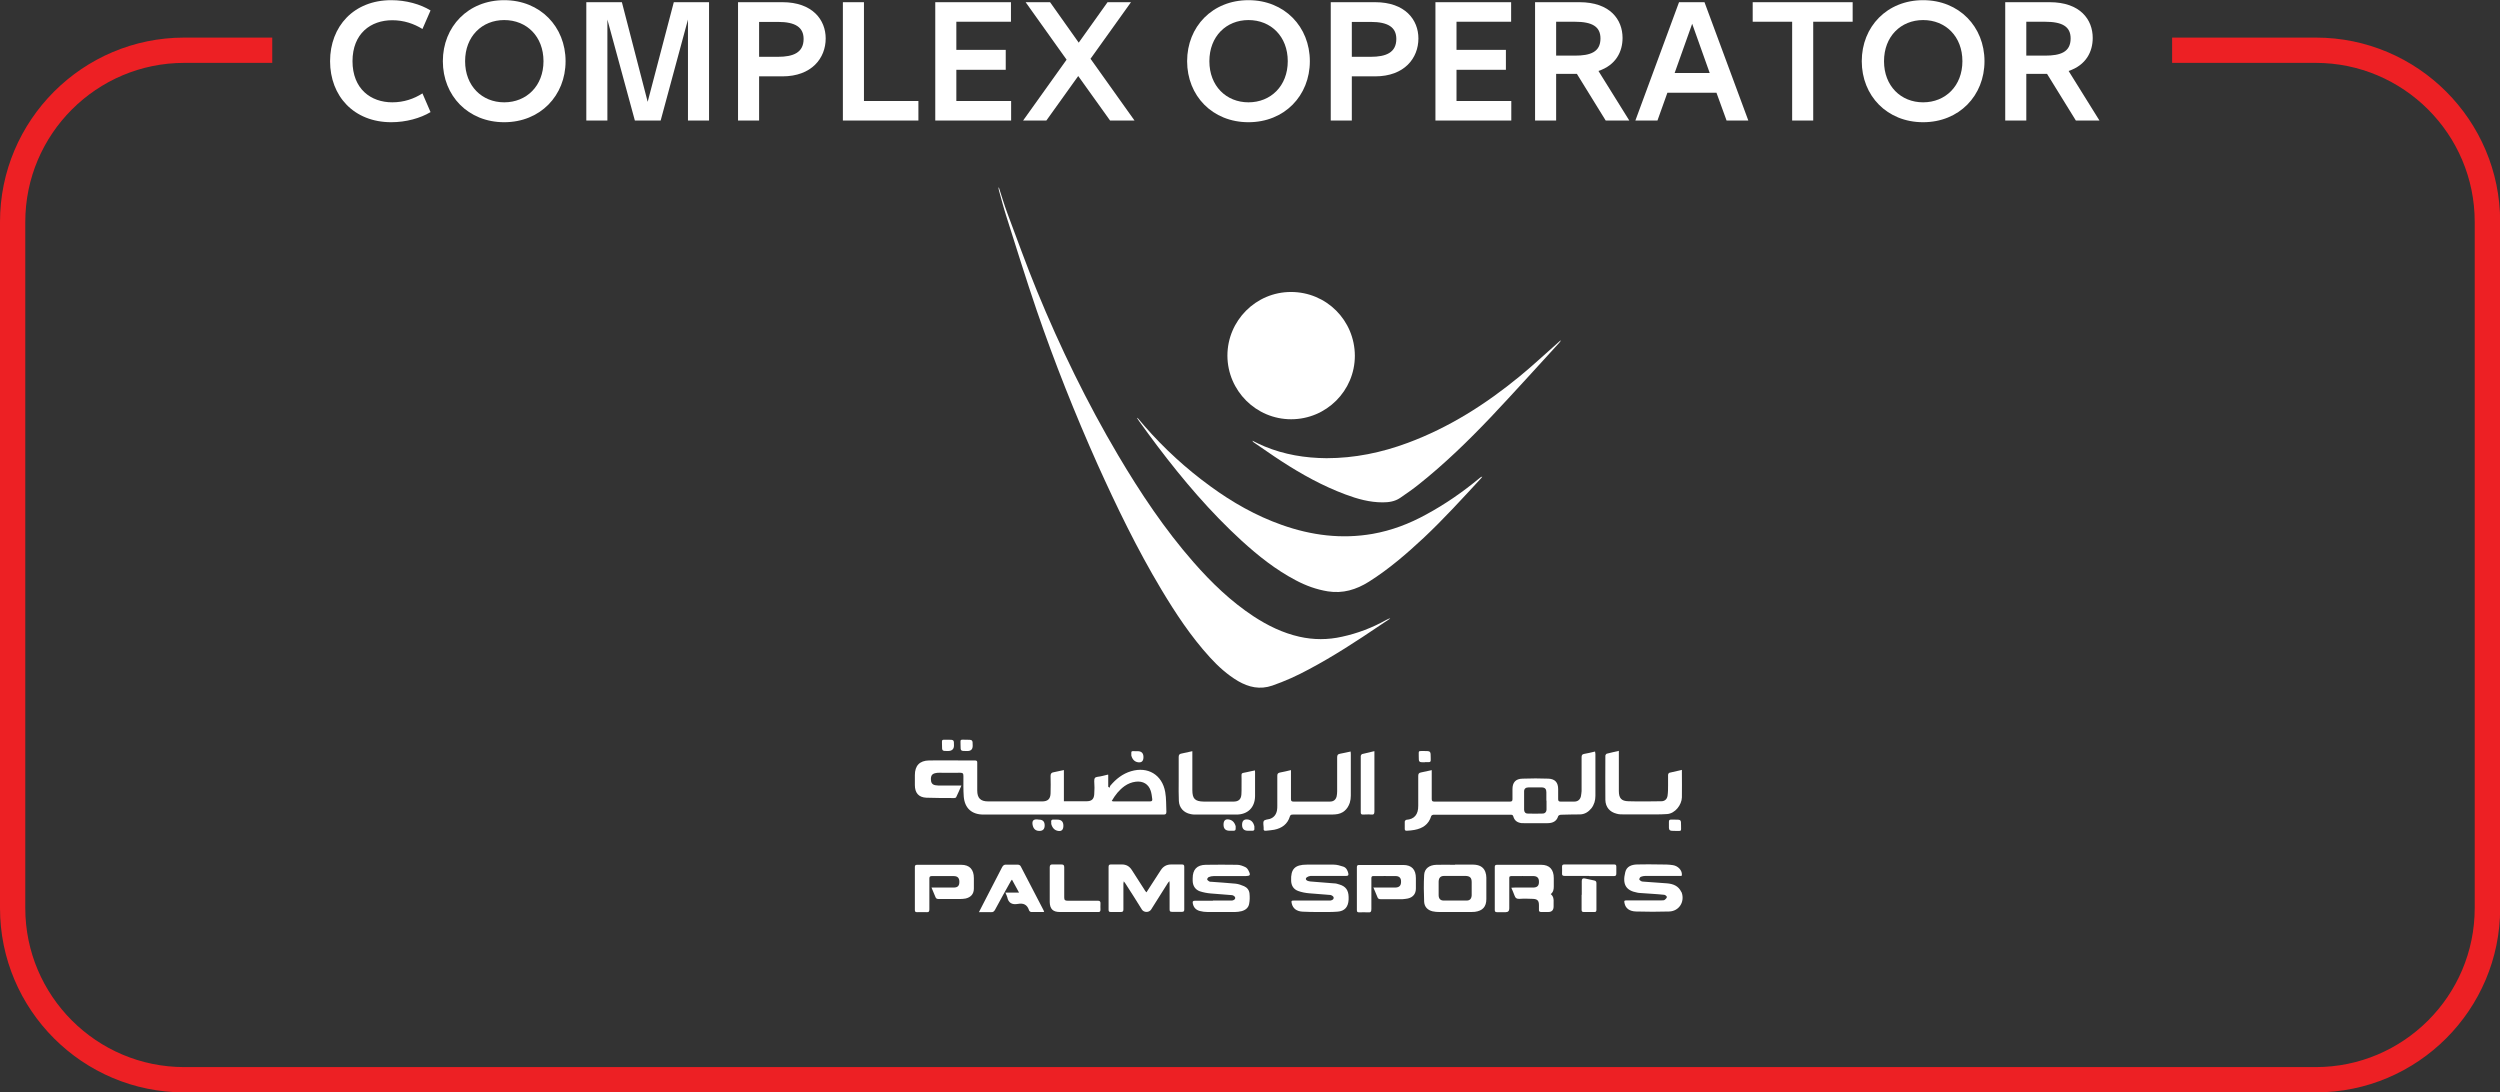 <svg viewBox="0 0 148.3 64.79" xmlns="http://www.w3.org/2000/svg" data-name="Layer 1" id="Layer_1">
  <rect x="0" y="0" width="148.3" height="64.79" fill="#333333" stroke="none"/>
  <defs>
    <style>
      .cls-1 {
        fill: #fff;
      }

      .cls-2 {
        fill: #ed2024;
      }
    </style>
  </defs>
  <g>
    <path d="M59.26,11.14c.16.5.31,1,.49,1.49.58,1.54,1.13,3.09,1.76,4.62,1.38,3.36,2.97,6.63,4.82,9.76,1.32,2.23,2.76,4.39,4.47,6.34,1.06,1.21,2.21,2.32,3.56,3.21.84.55,1.74.99,2.72,1.21.84.19,1.69.19,2.53,0,.92-.2,1.79-.53,2.61-.99.06-.03.12-.06.19-.09,0,0,.02,0,.06,0-.22.15-.43.28-.63.42-1.36.92-2.74,1.82-4.19,2.59-.7.38-1.43.71-2.18.97-.73.25-1.39.1-2.03-.27-.64-.38-1.18-.87-1.68-1.42-1.12-1.23-2.03-2.61-2.88-4.03-1.43-2.39-2.64-4.89-3.78-7.42-1.33-2.98-2.54-6.02-3.6-9.11-.64-1.87-1.22-3.76-1.82-5.64-.16-.5-.29-1.01-.43-1.51-.01-.04-.01-.09-.02-.14,0,0,.02,0,.03,0Z" class="cls-1"></path>
    <path d="M80.37,21.1c0,2.08-1.69,3.77-3.78,3.77-2.08,0-3.77-1.69-3.78-3.77,0-2.08,1.69-3.78,3.77-3.78,2.1,0,3.78,1.68,3.79,3.78Z" class="cls-1"></path>
    <path d="M67.49,24.8c.14.16.27.32.41.48,1.16,1.33,2.46,2.52,3.89,3.56,1.31.96,2.72,1.76,4.25,2.3,1.75.62,3.54.85,5.38.53,1.13-.2,2.18-.6,3.18-1.15,1.13-.61,2.18-1.34,3.17-2.16.04-.04.09-.07.16-.09-.02.03-.04.07-.07.1-1.11,1.2-2.21,2.41-3.4,3.53-1.02.95-2.07,1.86-3.26,2.61-.75.47-1.54.71-2.43.57-.68-.11-1.31-.34-1.91-.66-1.18-.62-2.21-1.44-3.19-2.33-1.87-1.71-3.5-3.63-5.02-5.64-.37-.48-.72-.98-1.08-1.47-.04-.05-.07-.11-.11-.17l.03-.03Z" class="cls-1"></path>
    <path d="M92.58,20.22s-.05.07-.08.11c-1.35,1.47-2.69,2.96-4.06,4.41-1.34,1.41-2.74,2.77-4.26,3.98-.36.29-.75.56-1.13.82-.31.21-.67.26-1.03.26-.77,0-1.49-.2-2.21-.47-1.34-.5-2.59-1.19-3.79-1.97-.56-.36-1.1-.75-1.65-1.12-.03-.02-.06-.05-.08-.1.24.12.47.24.72.34,1.18.49,2.41.69,3.68.7,1.66,0,3.26-.33,4.82-.91,2.45-.91,4.62-2.29,6.63-3.94.76-.62,1.48-1.3,2.22-1.95.07-.06.13-.12.2-.18,0,0,.02.01.03.02Z" class="cls-1"></path>
    <path d="M65.74,45.96v.71s.05.04.08.06c.02-.04.02-.1.05-.13.33-.39.72-.7,1.22-.85,1-.3,1.85.21,2.03,1.23.07.39.05.79.07,1.18,0,.13-.05.16-.17.16-2.05,0-4.09,0-6.14,0-1.51,0-3.02,0-4.54,0-.69,0-1.11-.37-1.17-1.06-.03-.4-.02-.81-.02-1.22,0-.15-.03-.2-.19-.2-.41.01-.82,0-1.24,0-.07,0-.15,0-.22.02-.2.04-.28.14-.28.36,0,.21.08.33.27.36.11.02.22.02.33.02.39,0,.78,0,1.21,0-.11.25-.2.47-.31.69-.01.03-.07.05-.11.05-.55,0-1.11,0-1.66-.02-.46-.02-.68-.29-.68-.75,0-.2,0-.39,0-.59,0-.56.28-.86.84-.87.65-.01,1.3,0,1.95,0,.25,0,.51,0,.76,0,.12,0,.16.03.15.15,0,.54,0,1.09,0,1.63,0,.45.19.65.65.65,1.07,0,2.14,0,3.2,0,.33,0,.49-.14.5-.48.01-.34.01-.69,0-1.03,0-.14.05-.2.18-.22.21-.04.41-.09.61-.13v1.85s.06,0,.11,0c.41,0,.82,0,1.24,0,.29,0,.43-.12.45-.41.02-.26.02-.52,0-.78,0-.16.03-.24.2-.26.2-.02.39-.08.61-.13ZM65.96,47.52c.05.01.07.02.09.02.72,0,1.45,0,2.17,0,.11,0,.15-.05.13-.15-.02-.16-.04-.33-.09-.48-.13-.4-.46-.59-.88-.54-.25.03-.47.12-.67.26-.32.23-.55.52-.76.88Z" class="cls-1"></path>
    <path d="M84.93,45.68c0,.09,0,.15,0,.2,0,.5,0,1,0,1.51,0,.1.02.16.14.16,1.5,0,3,0,4.51,0,.1,0,.14-.04.14-.14,0-.2,0-.4,0-.6,0-.4.19-.61.59-.62.52-.02,1.04-.02,1.55,0,.39.02.57.23.57.62,0,.2,0,.4,0,.6,0,.1.04.14.14.14.27,0,.55,0,.82,0,.2,0,.34-.11.39-.31.02-.1.03-.21.04-.31,0-.67,0-1.34,0-2.01,0-.12.03-.18.16-.2.21-.03.41-.09.64-.14,0,.06.02.1.02.14,0,.83,0,1.66,0,2.49,0,.27-.07.52-.24.74-.17.21-.39.35-.66.36-.38.01-.76,0-1.14.02-.06,0-.16.04-.17.09-.09.3-.32.4-.59.41-.49.01-.98,0-1.48,0-.03,0-.06,0-.09,0-.25-.03-.43-.14-.5-.4-.03-.1-.09-.1-.17-.1-1.27,0-2.54,0-3.81,0-.25,0-.5,0-.75,0-.05,0-.13.04-.14.08-.15.5-.51.73-.99.82-.15.03-.3.04-.46.05-.08,0-.12-.02-.12-.11,0-.14,0-.29,0-.43,0-.04.06-.11.1-.11.46-.03.71-.31.7-.84,0-.59,0-1.17,0-1.76,0-.13.04-.19.17-.21.21-.04.41-.09.65-.14ZM91.73,47.5h0c0-.17,0-.34,0-.51,0-.18-.08-.27-.25-.28-.27,0-.55,0-.82,0-.14,0-.25.07-.25.23,0,.36,0,.73,0,1.09,0,.14.08.23.21.23.29.01.59.01.89,0,.14,0,.23-.1.23-.25,0-.17,0-.35,0-.52Z" class="cls-1"></path>
    <path d="M68.01,52.93c.11-.17.2-.31.29-.45.18-.28.37-.57.55-.85.15-.24.36-.35.63-.35.21,0,.41,0,.62,0,.1,0,.15.02.15.13,0,.85,0,1.7,0,2.55,0,.11-.05.13-.14.13-.2,0-.39,0-.59,0-.12,0-.14-.04-.14-.15,0-.5,0-1,0-1.51,0-.04,0-.08-.01-.16-.05.06-.08.08-.1.12-.33.52-.66,1.05-.99,1.57-.12.18-.42.18-.54,0-.33-.53-.66-1.06-1-1.58-.02-.03-.04-.05-.08-.1,0,.06-.02.09-.02.13,0,.51,0,1.03,0,1.54,0,.11-.04.15-.15.15-.2,0-.39,0-.59,0-.1,0-.14-.02-.14-.13,0-.85,0-1.69,0-2.54,0-.11.03-.15.14-.15.22,0,.43,0,.65,0,.26,0,.45.11.59.33.25.39.5.78.75,1.17.02.04.05.08.1.14Z" class="cls-1"></path>
    <path d="M76.58,45.68c0,.08,0,.14,0,.2,0,.5,0,1,0,1.51,0,.11.02.16.15.16.72,0,1.44,0,2.16,0,.22,0,.35-.11.4-.31.02-.1.03-.2.03-.3,0-.67,0-1.34,0-2.01,0-.14.04-.2.18-.22.2-.03.4-.09.62-.13,0,.06.01.11.01.15,0,.82,0,1.65,0,2.47,0,.14-.02.29-.06.42-.14.41-.42.66-.87.69-.23.02-.46,0-.7.01-.6,0-1.19,0-1.79,0-.08,0-.16,0-.19.1-.14.47-.48.71-.93.8-.16.03-.32.04-.49.06-.11.02-.16-.04-.14-.14,0-.02,0-.03,0-.05,0-.13-.05-.29.01-.39.05-.08.23-.09.35-.12.25-.08.38-.26.43-.5.02-.1.02-.2.02-.3,0-.59,0-1.17,0-1.76,0-.11.03-.16.14-.19.22-.04.43-.09.68-.15Z" class="cls-1"></path>
    <path d="M86.32,51.29c.36,0,.73,0,1.09,0,.31.01.58.11.7.43.04.11.06.23.06.34,0,.42,0,.85,0,1.27,0,.46-.22.7-.68.76-.07,0-.14.01-.21.01-.63,0-1.26,0-1.89,0-.14,0-.28-.01-.41-.04-.29-.07-.48-.26-.5-.56-.02-.53-.03-1.07,0-1.6.02-.37.3-.59.73-.6.36-.01.73,0,1.09,0ZM86.32,51.96h0c-.22,0-.43,0-.65,0-.22,0-.32.11-.33.33,0,.27,0,.54,0,.81,0,.2.1.32.29.32.46,0,.92,0,1.38,0,.19,0,.28-.12.29-.31,0-.26,0-.52,0-.78,0-.26-.1-.36-.36-.37-.21,0-.41,0-.62,0Z" class="cls-1"></path>
    <path d="M96.03,44.55c0,.09,0,.15,0,.21,0,.72,0,1.44,0,2.16,0,.43.15.6.57.61.65.02,1.3.01,1.95,0,.2,0,.34-.12.37-.33.03-.21.03-.42.03-.63,0-.2,0-.4,0-.6,0-.05.04-.12.08-.13.24-.06.48-.11.74-.17,0,.07,0,.11,0,.16,0,.49.01.98,0,1.47-.01.44-.4.96-.88.99-.24.02-.48.02-.71.02-.62,0-1.25,0-1.87,0-.14,0-.28,0-.41-.04-.41-.1-.66-.39-.67-.82-.01-.87,0-1.74,0-2.62,0-.04.05-.11.08-.12.23-.06.46-.11.73-.17Z" class="cls-1"></path>
    <path d="M91.98,53.03c.18.14.19.32.18.5,0,.08,0,.16,0,.24q0,.33-.32.33c-.14,0-.28,0-.41,0-.1,0-.15-.03-.14-.14,0-.09,0-.18,0-.27,0-.26-.09-.36-.36-.37-.26-.01-.53-.02-.79,0-.17.01-.25-.05-.3-.2-.05-.15-.12-.29-.19-.46.08,0,.14-.01.2-.01.36,0,.73,0,1.09,0,.26,0,.36-.12.35-.36,0-.2-.1-.31-.3-.32-.45-.01-.9,0-1.35,0-.12,0-.11.08-.11.16,0,.59,0,1.17,0,1.76q0,.22-.21.22c-.17,0-.35,0-.52,0-.09,0-.13-.03-.13-.13,0-.85,0-1.7,0-2.55,0-.09.03-.13.13-.13.87,0,1.75,0,2.62,0,.5,0,.75.28.75.79,0,.16,0,.33,0,.49,0,.17-.02.33-.18.46Z" class="cls-1"></path>
    <path d="M74.44,45.68c0,.05.01.09.01.12,0,.48,0,.95,0,1.43-.01.68-.44,1.09-1.11,1.09-.79,0-1.57,0-2.36,0-.12,0-.24,0-.36-.03-.4-.08-.67-.37-.69-.78-.02-.37-.01-.75-.01-1.13,0-.49,0-.98,0-1.47,0-.13.04-.19.17-.21.21-.04.41-.09.64-.14,0,.08,0,.13,0,.19,0,.7,0,1.41,0,2.11,0,.52.15.68.68.69.59,0,1.17,0,1.76,0,.3,0,.45-.13.47-.43.02-.3,0-.6.01-.9,0-.42-.06-.33.33-.42.15-.04.3-.06.47-.1Z" class="cls-1"></path>
    <path d="M99.76,51.96c-.28,0-.56,0-.83,0-.44,0-.89,0-1.33,0-.09,0-.18.02-.26.05-.05.02-.09.09-.1.14,0,.04.06.09.11.12.04.02.1.03.15.03.46.04.93.06,1.39.1.36.03.67.15.84.5,0,.02.03.03.03.05.19.55-.16,1.1-.74,1.12-.65.02-1.31.02-1.97,0-.39-.01-.62-.19-.68-.48-.04-.16-.02-.18.15-.18.68,0,1.36,0,2.05,0,.06,0,.14,0,.18-.03.06-.04.12-.11.13-.17,0-.04-.09-.12-.15-.13-.25-.03-.49-.04-.74-.06-.24-.02-.48-.03-.73-.05-.05,0-.09-.01-.14-.02-.67-.12-.89-.49-.71-1.21.08-.35.38-.45.7-.46.45-.01.91-.01,1.36,0,.26,0,.52,0,.77.04.31.05.54.31.53.56,0,.02,0,.03-.02.07Z" class="cls-1"></path>
    <path d="M71.95,53.42c.33,0,.66,0,.98,0,.05,0,.11,0,.16,0,.1-.02.2-.07.18-.18-.01-.06-.12-.14-.19-.14-.42-.04-.84-.06-1.26-.1-.22-.02-.44-.06-.65-.13-.27-.1-.41-.32-.42-.61,0-.05,0-.11,0-.16,0-.52.25-.79.77-.8.62-.01,1.25-.01,1.87,0,.17,0,.34.07.49.14.08.04.15.13.19.22.13.26.09.3-.19.31-.63,0-1.26,0-1.89,0-.1,0-.2.02-.29.06-.04.02-.09.09-.09.13,0,.04.06.09.11.12.05.03.11.03.17.03.47.04.94.06,1.41.11.17.02.34.08.5.15.18.08.3.23.32.43.02.2.02.41-.02.61-.04.24-.22.38-.45.44-.13.03-.26.05-.39.05-.54,0-1.08,0-1.62,0-.16,0-.32-.02-.47-.06-.22-.06-.36-.2-.41-.43-.03-.13,0-.18.14-.18.35,0,.7,0,1.05,0Z" class="cls-1"></path>
    <path d="M77.79,53.42c.33,0,.67,0,1,0,.04,0,.09,0,.13,0,.11-.02.21-.07.19-.19-.01-.06-.12-.13-.19-.14-.42-.04-.84-.06-1.26-.1-.22-.02-.45-.06-.66-.14-.27-.1-.4-.32-.41-.6-.03-.7.22-.96.93-.96.53,0,1.07-.01,1.6,0,.19,0,.38.06.57.12.17.06.25.22.29.39.03.12-.01.16-.13.16-.6,0-1.19,0-1.79,0-.11,0-.21,0-.32,0-.08.01-.16.04-.22.08-.09.07-.07.15.02.2.06.03.13.04.2.05.46.04.92.07,1.38.11.11,0,.23.03.34.07.37.11.53.34.54.73,0,.05,0,.11,0,.16-.02.44-.23.69-.66.72-.36.03-.73.02-1.09.02-.33,0-.66,0-.98-.02-.36-.02-.57-.19-.64-.47-.04-.17-.03-.19.14-.19.35,0,.7,0,1.05,0h0Z" class="cls-1"></path>
    <path d="M81.46,52.65c.09,0,.14,0,.2,0,.36,0,.73,0,1.09,0,.26,0,.37-.12.36-.37,0-.19-.1-.3-.29-.31-.45-.01-.91,0-1.36,0-.12,0-.11.09-.11.17,0,.59,0,1.18,0,1.78,0,.16-.04.22-.2.2-.17-.01-.35,0-.52,0-.1,0-.14-.02-.14-.13,0-.85,0-1.7,0-2.55,0-.09.03-.13.13-.13.87,0,1.74,0,2.62,0,.51,0,.75.28.75.78,0,.21,0,.41,0,.62,0,.31-.17.52-.48.59-.1.02-.21.03-.31.04-.43,0-.87,0-1.3,0-.1,0-.16-.03-.19-.12-.07-.18-.15-.35-.23-.55Z" class="cls-1"></path>
    <path d="M55.26,52.65c.09,0,.14,0,.2,0,.37,0,.74,0,1.11,0,.25,0,.34-.11.34-.34,0-.22-.1-.34-.33-.34-.44,0-.88,0-1.32,0-.11,0-.13.06-.13.15,0,.61,0,1.22,0,1.82,0,.13-.03.18-.17.17-.18-.01-.37,0-.55,0-.1,0-.14-.02-.14-.13,0-.85,0-1.7,0-2.55,0-.09.03-.13.13-.13.87,0,1.74,0,2.62,0,.5,0,.75.28.75.79,0,.21,0,.41,0,.62,0,.32-.18.52-.49.59-.11.02-.23.03-.35.03-.42,0-.84,0-1.25,0-.1,0-.16-.03-.19-.12-.07-.18-.15-.35-.23-.55Z" class="cls-1"></path>
    <path d="M61.95,54.1c-.28,0-.53,0-.78,0-.05,0-.12-.06-.13-.11-.11-.33-.33-.43-.66-.37-.34.06-.56-.05-.63-.4-.02-.08-.06-.15-.11-.27h.81c-.15-.27-.27-.5-.42-.77-.04.05-.07.08-.08.11-.31.55-.62,1.11-.92,1.67-.06.11-.12.16-.25.15-.22-.01-.45,0-.71,0,.09-.17.16-.31.23-.45.38-.74.76-1.47,1.14-2.21.06-.11.12-.17.26-.16.22.01.43,0,.65,0,.1,0,.17.03.21.12.45.87.9,1.74,1.35,2.6,0,.02.01.04.03.09Z" class="cls-1"></path>
    <path d="M63.96,54.1c-.36,0-.73,0-1.09,0-.41,0-.59-.18-.6-.59,0-.69,0-1.37,0-2.06,0-.13.05-.18.17-.17.17,0,.35,0,.52,0,.13,0,.17.04.17.17,0,.6,0,1.19,0,1.79,0,.15.05.19.19.19.6,0,1.19,0,1.79,0,.13,0,.18.04.17.17-.01.12,0,.24,0,.36,0,.11-.04.15-.15.14-.39,0-.78,0-1.17,0Z" class="cls-1"></path>
    <path d="M81.53,44.56c0,.08,0,.13,0,.18,0,1.13,0,2.26,0,3.39,0,.15-.04.21-.19.19-.16-.02-.33,0-.49,0-.09,0-.13-.03-.13-.13,0-1.11,0-2.23,0-3.34,0-.04.05-.11.08-.12.23-.06.46-.11.72-.17Z" class="cls-1"></path>
    <path d="M94.26,51.96c-.48,0-.96,0-1.44,0-.13,0-.17-.04-.16-.16.01-.13,0-.25,0-.38,0-.09.02-.14.13-.14.99,0,1.98,0,2.97,0,.09,0,.12.04.12.13,0,.13,0,.26,0,.4,0,.12-.03.16-.15.16-.49,0-.97,0-1.46,0Z" class="cls-1"></path>
    <path d="M93.83,53.08c0-.27,0-.55,0-.82q0-.19.18-.15c.19.04.37.08.56.12.09.02.13.06.13.16,0,.53,0,1.06,0,1.58,0,.09-.03.14-.13.13-.21,0-.41,0-.62,0-.1,0-.13-.04-.13-.13,0-.3,0-.59,0-.89h0Z" class="cls-1"></path>
    <path d="M57.33,44.55c-.35,0-.35,0-.35-.35,0-.37-.06-.32.33-.32.39,0,.39,0,.39.36q0,.31-.31.31h-.06Z" class="cls-1"></path>
    <path d="M67.48,44.56q.35,0,.35.35t-.31.31-.41-.4c0-.3-.03-.26.26-.26.04,0,.07,0,.11,0Z" class="cls-1"></path>
    <path d="M74.03,49.28q-.35,0-.35-.35t.32-.32.41.41s0,.07,0,.11c.02.12-.04.16-.15.15-.07,0-.15,0-.22,0Z" class="cls-1"></path>
    <path d="M99.36,48.62c.36,0,.36,0,.36.36,0,.35.05.31-.31.31-.42,0-.42,0-.41-.41,0-.04,0-.08,0-.13,0-.09.03-.14.13-.13.08,0,.16,0,.24,0Z" class="cls-1"></path>
    <path d="M61.63,48.62q.34,0,.34.34t-.33.33-.39-.38.37-.29Z" class="cls-1"></path>
    <path d="M56.23,44.55c-.35,0-.35,0-.35-.34,0-.37-.06-.33.34-.33.37,0,.37,0,.37.34q0,.33-.36.33Z" class="cls-1"></path>
    <path d="M62.72,48.62q.36,0,.36.36t-.31.31-.41-.41s0-.05,0-.08c-.03-.14.03-.2.17-.18.06,0,.13,0,.19,0Z" class="cls-1"></path>
    <path d="M72.94,49.28q-.36,0-.36-.36t.31-.31.41.4s0,.07,0,.11c.01.12-.03.17-.15.16-.07,0-.14,0-.21,0Z" class="cls-1"></path>
    <path d="M84.52,45.22c-.36,0-.36,0-.36-.36,0-.36-.04-.3.3-.31.41,0,.41,0,.41.41,0,.04,0,.07,0,.11.01.1-.03.15-.13.14-.07,0-.15,0-.22,0Z" class="cls-1"></path>
  </g>
  <path d="M137.37,2.23h-8.52v1.5h8.52c5.2,0,9.43,4.23,9.43,9.43v40.71c0,5.2-4.23,9.43-9.43,9.43H10.93c-5.2,0-9.43-4.23-9.43-9.43V13.16C1.5,7.96,5.73,3.73,10.93,3.73h5.22v-1.5h-5.22C4.9,2.23,0,7.14,0,13.16v40.71c0,6.03,4.9,10.93,10.93,10.93h126.45c6.03,0,10.93-4.9,10.93-10.93V13.16c0-6.03-4.9-10.93-10.93-10.93Z" class="cls-2"></path>
  <g>
    <path d="M20.91,3.62c0,1.66,1.09,2.45,2.36,2.45.69,0,1.29-.21,1.79-.53l.48,1.11c-.6.36-1.45.6-2.33.6-2.22,0-3.63-1.55-3.63-3.62s1.41-3.62,3.63-3.62c.88,0,1.73.24,2.33.61l-.48,1.1c-.5-.31-1.1-.52-1.79-.52-1.27,0-2.36.78-2.36,2.44Z" class="cls-1"></path>
    <path d="M29.91,7.25c-2.14,0-3.64-1.57-3.64-3.62s1.5-3.62,3.64-3.62,3.64,1.58,3.64,3.62-1.5,3.62-3.64,3.62ZM29.91,1.19c-1.32,0-2.32.97-2.32,2.44s1,2.44,2.32,2.44,2.33-.97,2.33-2.44-1-2.44-2.33-2.44Z" class="cls-1"></path>
    <path d="M37.66,7.15l-1.63-5.99v5.99h-1.25V.13h2.11l1.53,5.91,1.55-5.91h2.09v7.02h-1.25V1.16l-1.62,5.99h-1.55Z" class="cls-1"></path>
    <path d="M45.03,4.53v2.62h-1.25V.13h2.63c1.79,0,2.57,1.05,2.57,2.15,0,1.17-.83,2.25-2.57,2.25h-1.38ZM45.03,1.29v2.08h1.12c.91,0,1.52-.25,1.52-1.06,0-.69-.49-1.01-1.52-1.01h-1.12Z" class="cls-1"></path>
    <path d="M51.25,5.99h3.23v1.16h-4.48V.13h1.25v5.86Z" class="cls-1"></path>
    <path d="M55.49.13h4.48v1.16h-3.24v1.67h2.93v1.18h-2.93v1.85h3.25v1.16h-4.5V.13Z" class="cls-1"></path>
    <path d="M64.7,3.5l2.6,3.65h-1.45l-1.89-2.64-1.89,2.64h-1.38l2.58-3.61-2.43-3.41h1.45l1.7,2.4,1.71-2.4h1.39l-2.41,3.37Z" class="cls-1"></path>
    <path d="M74.06,7.25c-2.14,0-3.64-1.57-3.64-3.62s1.5-3.62,3.64-3.62,3.64,1.58,3.64,3.62-1.5,3.62-3.64,3.62ZM74.06,1.19c-1.32,0-2.32.97-2.32,2.44s1,2.44,2.32,2.44,2.33-.97,2.33-2.44-1-2.44-2.33-2.44Z" class="cls-1"></path>
    <path d="M80.19,4.53v2.62h-1.25V.13h2.63c1.79,0,2.57,1.05,2.57,2.15,0,1.17-.83,2.25-2.57,2.25h-1.38ZM80.19,1.29v2.08h1.12c.91,0,1.52-.25,1.52-1.06,0-.69-.49-1.01-1.52-1.01h-1.12Z" class="cls-1"></path>
    <path d="M85.16.13h4.48v1.16h-3.24v1.67h2.93v1.18h-2.93v1.85h3.25v1.16h-4.5V.13Z" class="cls-1"></path>
    <path d="M93.55,4.38h-1.24v2.77h-1.25V.13h2.63c1.83,0,2.56,1.04,2.56,2.12,0,.8-.38,1.61-1.43,1.96l1.83,2.94h-1.4l-1.71-2.77ZM92.31,1.29v2.01h1.11c.92,0,1.52-.21,1.52-1.02,0-.7-.49-.99-1.52-.99h-1.11Z" class="cls-1"></path>
    <path d="M103.73,7.15h-1.31l-.6-1.65h-2.91l-.59,1.65h-1.31l2.59-7.02h1.51l2.6,7.02ZM99.34,4.33h2.08l-1.04-2.92-1.04,2.92Z" class="cls-1"></path>
    <path d="M106.31,1.29h-2.34V.13h5.93v1.16h-2.34v5.86h-1.25V1.29Z" class="cls-1"></path>
    <path d="M114.08,7.25c-2.14,0-3.64-1.57-3.64-3.62s1.5-3.62,3.64-3.62,3.64,1.58,3.64,3.62-1.5,3.62-3.64,3.62ZM114.08,1.19c-1.32,0-2.32.97-2.32,2.44s1,2.44,2.32,2.44,2.33-.97,2.33-2.44-1-2.44-2.33-2.44Z" class="cls-1"></path>
    <path d="M121.44,4.38h-1.24v2.77h-1.25V.13h2.63c1.83,0,2.56,1.04,2.56,2.12,0,.8-.38,1.61-1.43,1.96l1.83,2.94h-1.4l-1.71-2.77ZM120.2,1.29v2.01h1.11c.92,0,1.52-.21,1.52-1.02,0-.7-.49-.99-1.52-.99h-1.11Z" class="cls-1"></path>
  </g>
</svg>